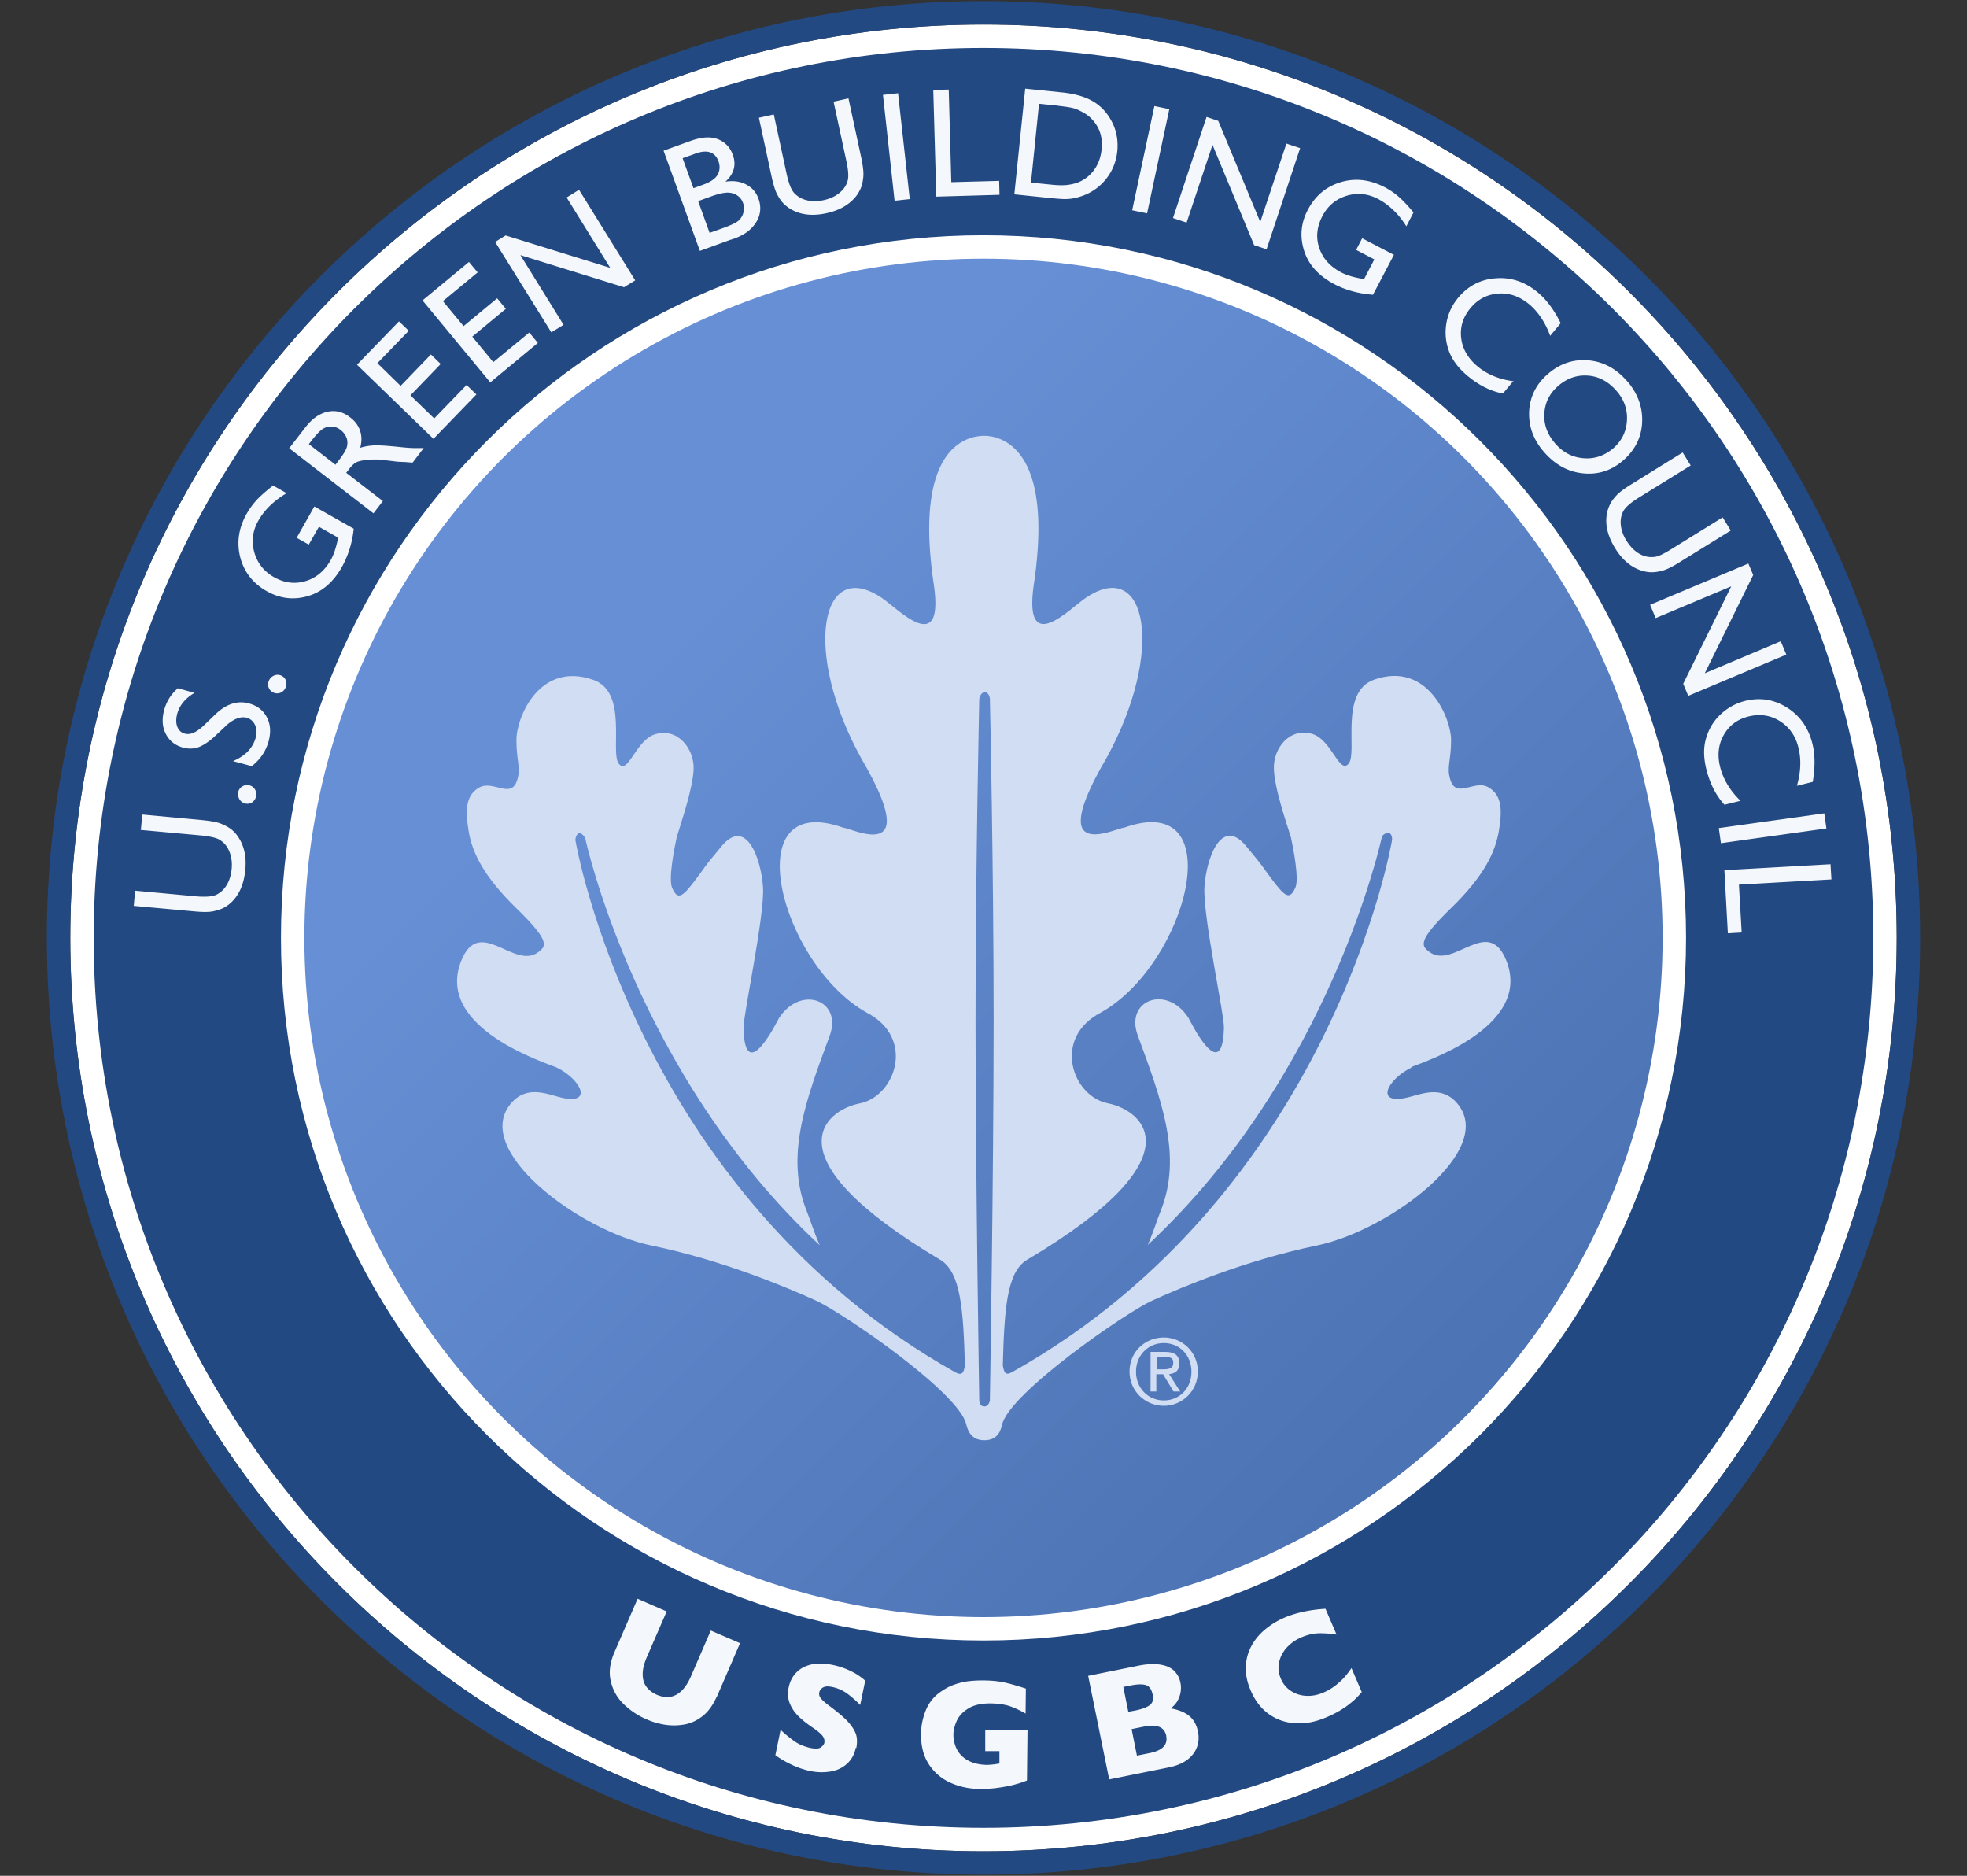 <?xml version="1.0" encoding="UTF-8"?>
<svg xmlns="http://www.w3.org/2000/svg" viewBox="0 0 21500 20500">
  <rect x="0" y="0" width="21500" height="20500" fill="#333333" stroke="none"/>
  <defs>
    <linearGradient id="a" x1="-3299440" x2="-3500241" y1="-10276201" y2="-10477001" gradientTransform="matrix(.05 0 0 .05 181561 531563)" gradientUnits="userSpaceOnUse">
      <stop offset="0" stop-color="#476ead"></stop>
      <stop offset="1" stop-color="#678fd5"></stop>
    </linearGradient>
  </defs>
  <path d="M0 0h21500v20500H0" fill="none"></path>
  <path d="M10750 20232c-5513 0-9982-4469-9982-9982S5237 268 10750 268s9982 4469 9982 9982-4469 9982-9982 9982Z" fill="#fff"></path>
  <circle fill="url(#a)" cx="10750" cy="10250" r="7423"></circle>
  <path d="M10750 12C5095 12 512 4596 512 10250S5096 20488 10750 20488s10238-4584 10238-10238S16404 12 10750 12Zm0 20220c-5513 0-9982-4469-9982-9982S5237 268 10750 268s9982 4469 9982 9982-4469 9982-9982 9982Z" fill="#234982"></path>
  <path d="M10750 524c-5372 0-9726 4354-9726 9726s4354 9726 9726 9726 9726-4354 9726-9726S16122 524 10750 524Zm0 17405c-4240 0-7679-3438-7679-7679S6510 2571 10750 2571s7679 3438 7679 7679-3438 7679-7679 7679Z" fill="#234982"></path>
  <path d="M7834 18542c-40 91-90 161-151 210s-128 81-200 94-144 14-215 3-139-31-203-60c-90-38-171-92-242-159s-121-149-145-249c-26-98-13-206 38-324l253-584 318 138-218 502c-30 70-45 132-44 186 0 54 14 100 41 136s64 65 114 87c47 20 92 28 138 23s88-26 128-63 75-90 105-159l218-503 320 138-253 584h-3Zm1520 558c-14 71-45 128-92 172s-105 74-176 87-148 13-232-4c-24-4-51-13-85-23-45-14-89-32-131-53-54-26-108-57-163-97l57-277c50 47 100 88 151 124 50 36 107 58 171 73 58 12 98 10 119-6s34-33 37-48c6-30-3-60-28-87s-64-57-115-91c-57-40-105-78-145-119s-71-87-91-139-24-109-10-173c13-61 38-112 80-157 40-43 94-73 162-90 67-17 145-15 235 3 63 13 119 31 171 54s92 45 124 68 53 40 64 51l-55 266c-40-43-85-82-136-121-51-38-111-65-173-77-43-9-75-7-97 6-23 13-36 30-41 54-4 23 0 44 17 64 15 20 45 47 90 81 78 58 141 109 186 154s78 90 100 138 24 105 12 169-1 0-1 0Zm1871 359c-26 10-47 17-64 23s-36 12-51 15c-17 6-40 12-71 18-53 12-105 20-158 27-53 6-108 9-166 9-117 0-225-23-324-67s-178-111-237-200c-60-91-88-202-87-333 0-84 17-168 48-249s80-146 142-195c53-40 105-71 159-91s107-34 158-41 108-10 169-10c101 0 185 10 252 26 65 15 138 37 218 63l-3 273c-53-31-107-57-165-78s-131-31-218-33c-101 0-181 17-242 55-61 37-103 82-127 135s-37 104-37 154 13 112 40 162 68 90 122 119 121 45 199 47c44 0 91-6 142-15v-135h-155v-232l462 4-6 554v-6h-2Zm1868-542c20 97 3 182-53 254s-142 119-262 144l-654 132-230-1132 548-111c71-14 134-20 189-17s101 13 138 30 67 40 88 70c23 28 37 63 45 101 16 76 0 155-43 219-20 27-41 48-64 63 84 15 151 41 200 80s82 95 98 169h-1Zm-496-404c-12-54-36-87-75-98s-98-9-173 7l-71 14 55 272 74-14c78-15 132-37 163-61 31-26 41-65 30-119h-3Zm151 459c-20-97-100-131-240-103l-139 28 58 290 139-28c141-28 200-91 181-188h1Zm2136-480c-34 41-71 80-111 112-40 34-82 63-127 90-44 26-91 50-141 71-92 40-181 63-264 68s-163-4-239-31-141-68-196-122-100-122-134-202c-40-91-58-178-55-260s23-158 60-227 88-131 151-183c64-53 135-97 216-131 121-51 269-84 444-95l121 282c-67-10-131-15-191-14s-125 15-195 45c-63 27-114 64-158 111-43 47-71 101-84 161s-7 119 20 181c23 54 58 97 107 130s103 51 165 55 125-7 189-34c51-21 98-50 138-81 41-33 73-63 98-91 24-28 50-61 74-97l115 269-3-4ZM1540 9068l15-166 658 61c90 9 157 21 200 38s81 37 109 58 53 47 74 77c71 100 100 223 85 371-14 151-64 269-151 353-27 26-57 47-88 63-33 15-70 28-115 37s-114 9-208 0l-657-60 15-166 658 61c109 10 186 4 230-17s82-55 112-104 48-108 55-176c9-98-10-181-55-248-24-36-55-61-91-80-37-17-100-31-192-40l-658-60v-3Zm1062-406c6-28 20-50 43-65s48-21 77-15c27 6 48 20 63 43s20 48 14 77-20 50-41 65a93 93 0 01-74 15 98 98 0 01-64-43c-15-22-20-49-15-75h-1v-1Zm-139-723-108 101c-68 64-130 105-183 125s-111 21-169 6c-88-24-152-74-191-151s-44-163-17-262c26-94 75-172 149-236l182 50c-100 60-163 135-189 229-14 53-14 100 0 139 15 40 41 65 80 77 34 9 68 6 105-12 36-17 78-48 125-95l107-103c119-114 242-154 368-119 90 24 155 75 195 151s45 162 20 259c-30 111-92 202-185 275l-205-55c134-57 216-142 248-256 14-50 12-97-7-138s-50-68-91-80c-68-18-146 13-235 94h1Zm475-496c10-27 27-45 53-58a97.3 97.3 0 01 131 45v2c12 24 12 51 1 78-9 25-27 46-51 58a98.9 98.9 0 01-132-46 94 94 0 01-3-77Zm306-1568 192-340 430 243c-14 146-57 288-128 417-95 168-219 275-374 320s-304 27-448-54c-151-85-248-209-290-370-41-161-18-320 70-476 33-57 70-108 111-152s101-97 178-157l148 84c-138 81-242 182-309 300-63 111-77 226-45 344 33 118 104 209 213 272 115 65 230 80 347 45s208-112 276-230c33-58 58-135 78-230l3-15-210-119-111 195-130-73v-3Zm838-265-921-711 178-230c73-94 152-149 240-169s172 1 250 63c54 41 90 91 108 148s18 118 0 183c43-14 91-23 146-26s144 3 266 15c77 9 136 13 178 14h104l-121 159-92-7h-17l-55-3-100-12-107-12c-58-1-108 0-148 6s-73 13-95 24c-24 12-53 37-85 81l-27 34 401 309-101 132h-1Zm-676-796-30 40 291 225 38-50c51-67 81-117 88-151s6-67-7-98-33-58-63-81c-28-23-61-36-97-37-36-3-68 6-100 27s-71 63-122 128v-3Zm496-828 459-474 107 103-343 354 254 248 331-343 107 104-331 343 260 252L5100 4207l107 104-469 485-835-809h-1Zm715-702 509-421 95 114-380 314 226 273 367-304 95 115-367 304 230 279 393-324 94 114-520 431-741-896h-1v2Zm1577-1126 135-84 614 990-122 75-1133-351 472 762-134 82-614-988 115-71 1143 354-476-768Zm1827 449-371 135-397-1095 287-104c91-33 165-45 225-40s111 26 152 58c43 33 74 77 94 134 38 108 12 205-82 291 85-14 161-4 226 30s111 85 136 157c20 55 24 111 12 165s-41 105-88 154c-45 48-111 87-193 117s0-2 0-2Zm-425-926-135 48 119 328 104-38c84-30 138-68 161-112 24-44 26-92 9-142-38-105-124-134-257-85s0 1 0 1Zm181 464-146 53 125 347 154-55c85-31 141-58 166-82s43-54 51-90 7-68-6-101c-12-34-33-61-63-81s-65-31-105-31-101 13-178 41h1Zm1334-1034 163-36 139 645c18 87 27 155 24 202s-12 88-23 121c-13 34-30 65-51 94-74 97-183 161-328 193-148 33-276 20-381-38-33-18-61-40-87-65s-48-58-70-98-43-107-63-198l-139-644 163-36 139 645c23 107 51 179 85 215s78 63 134 77 117 14 185 0c97-21 169-63 221-127 26-34 43-71 48-111s0-105-20-195l-139-645h-2Zm540-74 165-18 128 1157-166 18-127-1157Zm553-54 166-4 28 1012 523-14 4 152-691 20-33-1163v-3h2Zm883 1142 119-1156 391 40c158 15 280 53 367 109s152 134 198 230 61 200 50 309c-9 77-30 149-68 218a578 578 0 01-355 279c-45 13-87 20-124 21-37 3-107-3-209-13l-367-38h-1Zm478-970-208-21-88 862 212 21c82 9 148 10 195 3s87-17 119-31 63-33 91-55c90-74 142-175 155-302 13-125-18-230-95-317-28-33-61-60-100-82s-75-40-111-50-92-18-172-27h1Zm1053 4 163 34-243 1139-163-34 243-1139Zm1442 410 151 50-367 1105-136-45-455-1096-283 850-149-50 367-1105 128 43 459 1105 286-857Zm829 1035 347 181-229 436c-157-12-296-50-421-115-171-90-282-210-331-364s-37-303 40-449c81-154 200-254 360-302s318-28 478 54c58 30 109 65 155 105s100 97 162 172l-78 151c-85-135-189-235-310-299-112-58-227-70-345-34-118 37-205 111-263 222-61 118-73 233-34 348s118 203 240 267c60 31 136 54 233 70l17 3 112-215-199-104 68-131v3Zm1656 1556-118 141c-136-27-266-92-388-195-100-84-168-175-203-273s-44-199-26-303 63-198 131-279c109-130 248-200 414-210 166-12 318 41 454 155 94 78 178 191 250 336l-115 138c-54-146-131-262-230-345-103-85-213-125-336-117-121 9-223 60-304 158-82 98-117 206-103 326 13 118 73 222 175 309 108 91 242 146 400 166v-6Zm1238 3c118 135 173 286 166 451s-77 304-206 417-277 159-441 142-306-95-427-235c-115-132-168-280-161-442 9-162 77-299 205-409 131-114 279-163 442-149s304 90 421 225 0 2 0 2Zm-115 108c-88-101-191-157-310-166s-227 27-326 112c-95 82-145 183-152 303s33 227 118 326 188 152 310 162c121 10 229-27 326-109 92-81 142-182 149-303s-31-229-114-324h-1Zm1162 1385 88 142-562 348c-75 47-136 77-182 90s-87 18-122 18-71-6-107-17c-117-37-213-118-291-245-80-130-111-253-91-372 6-37 17-71 33-103 15-33 38-65 70-100s85-75 166-125l560-347 88 142-562 348c-94 58-151 108-175 152-23 44-33 94-27 151s26 115 63 173c53 84 117 139 193 165 41 13 81 15 121 9s98-36 176-84l562-348h-1v2Zm634 1352 61 146-1072 451-55-132 525-1065-826 347-61-145 1074-451 53 125-529 1074 833-351h-1v1Zm-437 1743-178 44c-94-103-159-232-198-387-31-127-33-239-3-340s81-188 158-260c75-72 169-123 270-148 165-41 317-15 458 74s233 221 276 393c30 118 31 257 4 418l-173 43c43-151 48-289 17-415-31-130-100-226-202-291s-216-82-339-53c-124 30-216 98-275 202-60 104-73 222-40 353s109 260 225 370h-1v-2Zm913 138 23 165-1153 161-23-165 1153-161Zm68 556 10 166-1011 57 30 523-151 9-38-690 1162-65h-2Z" fill="#f4f7fb"></path>
  <path d="M15421 11664c101-47 1328-425 1047-1157-198-515-579 95-845-104-85-64-138-114 235-476 374-363 486-621 525-845 37-223 37-394-117-479-154-87-355 141-417-94-37-127 12-198 12-424s-252-865-842-657c-381 135-179 792-277 916-101 128-186-262-401-324-248-70-420 158-417 371 1 212 139 607 186 759 26 121 91 451 50 548-63 146-117 98-257-87-124-163-58-95-279-360-273-337-439 130-459 442-20 311 218 1396 213 1541-17 651-378-95-390-114-237-361-694-192-552 196 260 708 493 1318 248 1925-33 81-77 223-138 364 2006-1867 2557-4454 2558-4457 7-27 55-53 80-44 26 7 37 58 30 85 0 4-656 3846-4152 5807-77 43-87-3-101-73 17-608 41-1023 267-1156 1883-1118 1271-1632 882-1709-391-77-613-715-75-993 948-533 1433-2437 256-2021-108 9-882 412-199-755 645-1169 447-2208-223-1756-176 118-672 645-573-117 178-1156-108-1568-448-1644 0 0-36-6-64-9h-30c-20-3-95 10-95 10-340 75-626 488-448 1644 100 762-398 235-573 117-670-452-869 587-223 1756 683 1168-92 765-199 755-1177-417-693 1487 256 2021 539 277 316 916-75 993s-1002 590 880 1709c226 135 253 550 270 1162-15 67-27 109-104 68-3497-1961-4151-5803-4152-5807-7-27 12-77 37-85 24-9 64 36 71 63 0 3 554 2572 2560 4439-61-141-105-283-138-364-246-607-13-1219 248-1925 142-388-314-557-552-196-12 17-374 764-390 114-4-144 233-1230 213-1541s-185-778-458-442c-219 263-154 195-279 360-141 186-195 233-257 87-41-97 24-427 50-548 45-154 183-548 186-759 1-212-171-441-417-371-215 61-300 451-401 324-98-124 104-782-277-916-589-209-843 409-842 657 0 226 48 297 12 424-61 236-263 9-417 94s-154 256-117 479c38 223 151 481 525 845 374 363 320 412 235 476-266 199-647-411-845 104-282 732 946 1111 1047 1157 263 127 407 412 48 328-145-34-366-139-539 54-458 511 735 1399 1526 1563 791 163 1500 466 1799 602 294 134 1553 997 1641 1347 23 103 77 179 198 179s173-67 196-172c80-343 1344-1219 1640-1354 299-136 1007-438 1799-602 792-163 1984-1052 1527-1563-173-192-394-87-539-54-360 84-215-202 48-328m-4608 3634s-9 71-64 70c-55-3-53-70-53-70s-41-2460-41-4145 41-3521 41-3521 14-70 61-70 55 70 55 70 41 1836 41 3521-41 4145-41 4145Z" fill="#d1ddf2"></path>
  <path d="M12721 14617c200 0 372 158 372 372s-172 375-372 375-375-158-375-375 172-372 375-372m0 61c-172 0-304 134-304 313s132 314 304 314 302-132 302-314-132-313-302-313Zm-80 529h-65v-432h163c101 0 151 38 151 124s-48 111-111 119l121 189h-73l-114-188h-74v188h1Zm0-242h78c80 0 105-23 105-71s-20-64-94-64h-88v135h-1Z" fill="#d1ddf2"></path>
</svg>

